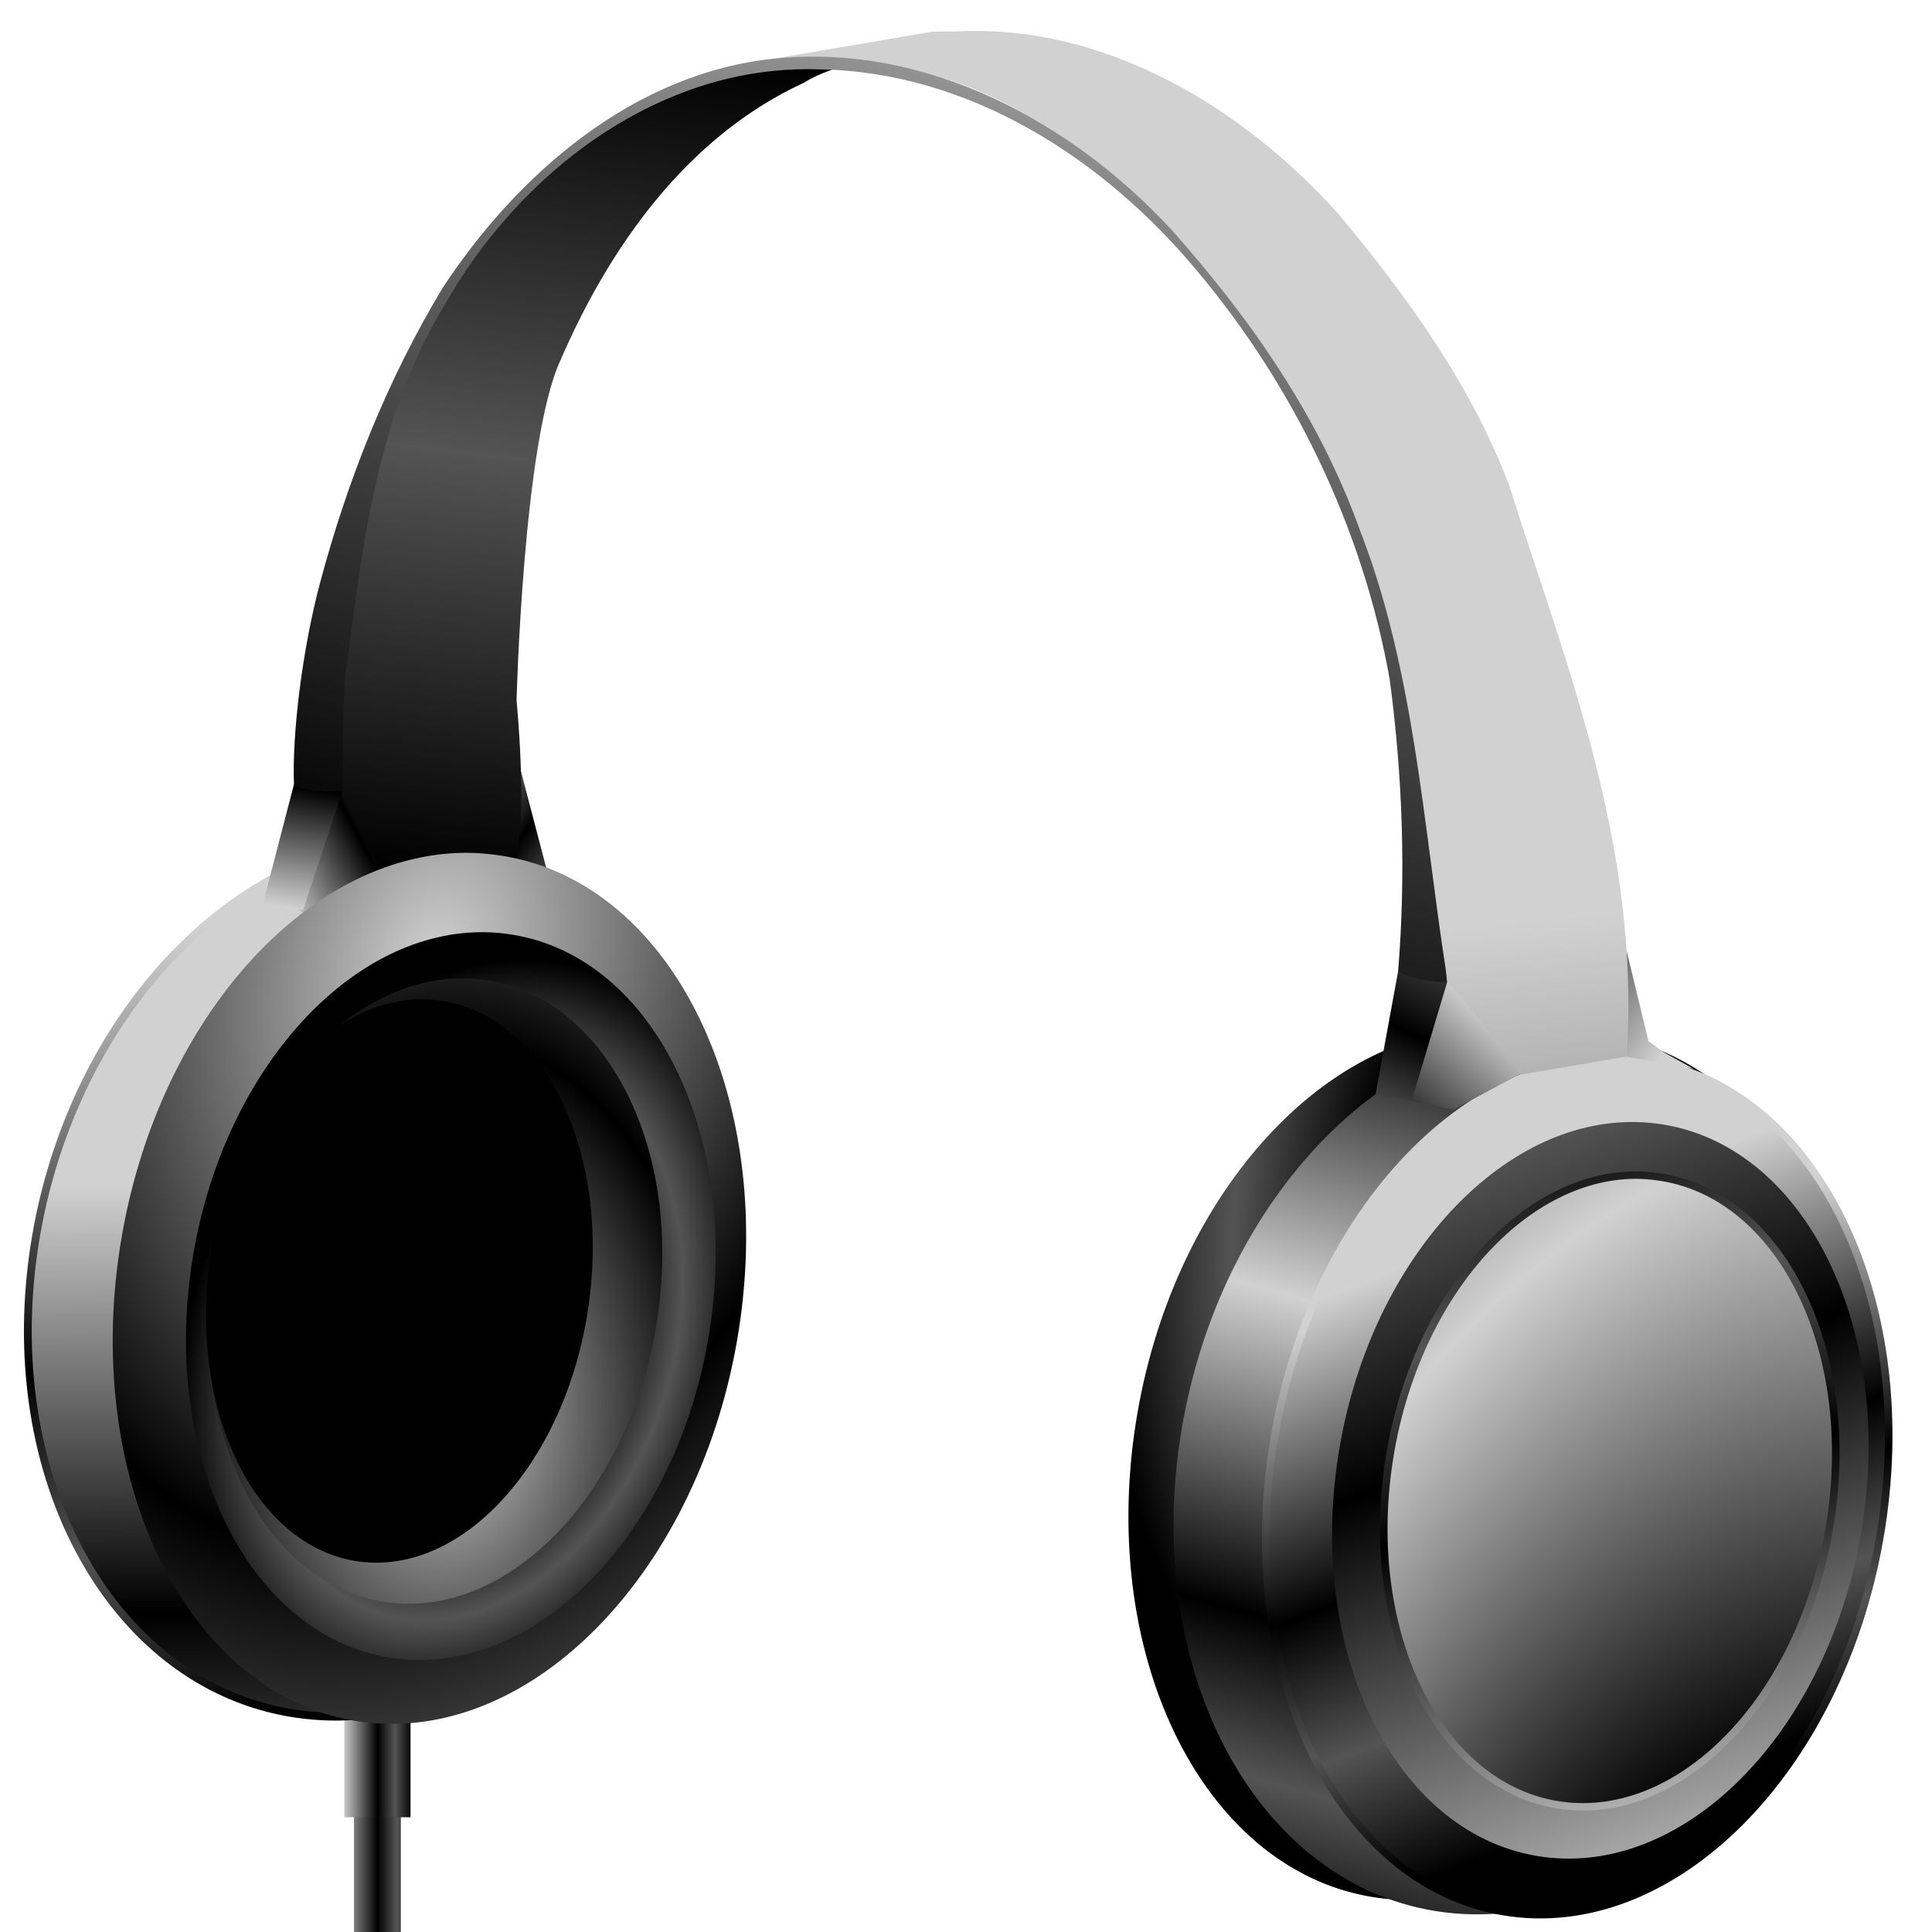 <?xml version="1.0"?>
<svg xmlns:rdf="http://www.w3.org/1999/02/22-rdf-syntax-ns#" xmlns="http://www.w3.org/2000/svg" xmlns:cc="http://creativecommons.org/ns#" xmlns:xlink="http://www.w3.org/1999/xlink" xmlns:dc="http://purl.org/dc/elements/1.1/" id="svg2" viewBox="0 0 248 248" version="1.1">
  <defs id="defs4">
    <linearGradient id="linearGradient14206">
      <stop id="stop14208" stop-color="#d1d1d1" offset="0"/>
      <stop id="stop24433" offset=".5"/>
      <stop id="stop24435" stop-color="#545454" offset=".75"/>
      <stop id="stop14210" offset="1"/>
    </linearGradient>
    <radialGradient id="radialGradient24257" cx="81.127" xlink:href="#linearGradient14206" gradientUnits="userSpaceOnUse" cy="455.95" r="25.759" gradientTransform="matrix(-2.368 .652 .965 3.378 -177.79 -1099.4)"/>
    <linearGradient id="linearGradient24261" x1="30.302" xlink:href="#linearGradient14206" gradientUnits="userSpaceOnUse" x2="59.496" gradientTransform="matrix(-1.565 .212 .21 1.383 87.019 -134.35)" y1="470.99" y2="517.19"/>
    <linearGradient id="linearGradient24263" x1="66.037" xlink:href="#linearGradient14206" gradientUnits="userSpaceOnUse" x2="2.817" gradientTransform="matrix(-1.348 .182 .181 1.19 82.171 -40.258)" y1="537.78" y2="437.95"/>
    <radialGradient id="radialGradient24287" cx="68.311" xlink:href="#linearGradient14206" gradientUnits="userSpaceOnUse" cy="455.41" r="25.759" gradientTransform="matrix(4.141 1.109 -1.688 5.784 541.55 -2586.4)"/>
    <radialGradient id="radialGradient24289" cx="74.596" xlink:href="#linearGradient14206" gradientUnits="userSpaceOnUse" cy="476.91" r="25.759" gradientTransform="matrix(1.325 .348 -.54 1.851 218.69 -737.11)"/>
    <linearGradient id="linearGradient24303" x1="82.572" xlink:href="#linearGradient14206" gradientUnits="userSpaceOnUse" x2="110.67" gradientTransform="matrix(-.969 0 0 .949 304.83 30.5)" y1="475.95" y2="507.46"/>
    <linearGradient id="linearGradient24306" x1="106.39" xlink:href="#linearGradient14206" gradientUnits="userSpaceOnUse" x2="82.201" gradientTransform="matrix(-.985 0 0 1 305.31 0)" y1="508.03" y2="456.74"/>
    <linearGradient id="linearGradient24309" x1="245.69" xlink:href="#linearGradient14206" gradientUnits="userSpaceOnUse" x2="274.4" gradientTransform="matrix(.968 0 0 .949 2.322 30.5)" y1="459.06" y2="746.98"/>
    <linearGradient id="linearGradient24312" x1="58.157" xlink:href="#linearGradient14206" gradientUnits="userSpaceOnUse" x2="96.423" gradientTransform="matrix(-.985 0 0 1 305.19 0)" y1="478.83" y2="451.61"/>
    <linearGradient id="linearGradient24315" x1="177.13" xlink:href="#linearGradient14206" gradientUnits="userSpaceOnUse" x2="76.933" gradientTransform="matrix(.969 0 0 .949 2.2 30.5)" y1="297.76" y2="637.04"/>
    <linearGradient id="linearGradient24318" x1="242.85" xlink:href="#linearGradient14206" gradientUnits="userSpaceOnUse" x2="237.18" gradientTransform="matrix(-.969 0 0 .949 304.83 30.5)" y1="459.03" y2="426.79"/>
    <linearGradient id="linearGradient24321" x1="243.83" xlink:href="#linearGradient14206" gradientUnits="userSpaceOnUse" x2="221.34" gradientTransform="matrix(-.985 0 0 1 305.31 0)" y1="462.28" y2="449.76"/>
    <linearGradient id="linearGradient24324" x1="86.071" xlink:href="#linearGradient14206" gradientUnits="userSpaceOnUse" x2="113.44" gradientTransform="matrix(.969 0 0 .949 2.2 30.5)" y1="570.32" y2="341.91"/>
    <linearGradient id="linearGradient24327" x1="219.15" xlink:href="#linearGradient14206" gradientUnits="userSpaceOnUse" x2="197.03" gradientTransform="matrix(-.985 0 0 1 305.31 0)" y1="444.74" y2="460.7"/>
    <linearGradient id="linearGradient24331" x1="71.49" xlink:href="#linearGradient14206" gradientUnits="userSpaceOnUse" x2="84.076" gradientTransform="matrix(1.701 .206 -.229 1.344 64.963 -139.46)" y1="465.81" y2="545.55"/>
    <linearGradient id="linearGradient24337" x1="90.63" xlink:href="#linearGradient14206" spreadMethod="reflect" gradientUnits="userSpaceOnUse" x2="80.783" gradientTransform="matrix(1.677 .208 -.225 1.356 211.59 -120.25)" y1="467.31" y2="525.14"/>
    <linearGradient id="linearGradient24393" x1="-79.526" xlink:href="#linearGradient14206" spreadMethod="reflect" gradientUnits="userSpaceOnUse" x2="-60.117" gradientTransform="matrix(.518 0 0 1.86 105.83 284.66)" y1="160.14" y2="160.14"/>
    <linearGradient id="linearGradient24395" x1="-75.996" xlink:href="#linearGradient14206" spreadMethod="reflect" gradientUnits="userSpaceOnUse" x2="-63.647" gradientTransform="matrix(.732 0 0 .521 120.79 492.13)" y1="160.14" y2="160.14"/>
    <radialGradient id="radialGradient24431" xlink:href="#linearGradient14206" spreadMethod="reflect" gradientUnits="userSpaceOnUse" cy="640.62" cx="-25.388" gradientTransform="matrix(2.231 0 0 5.236 88.921 -2535)" r="31.625"/>
    <radialGradient id="radialGradient3054" xlink:href="#linearGradient14206" gradientUnits="userSpaceOnUse" cy="485.9" cx="76.088" gradientTransform="matrix(2.63 0 -.079 3.705 -104.85 -1619.1)" r="25.759"/>
    <linearGradient id="linearGradient3824" x1="84.134" xlink:href="#linearGradient14206" gradientUnits="userSpaceOnUse" x2="63.138" y1="508.29" y2="579"/>
    <linearGradient id="linearGradient3832" x1="57.218" xlink:href="#linearGradient14206" gradientUnits="userSpaceOnUse" x2="82.471" y1="585.7" y2="489.43"/>
    <linearGradient id="linearGradient3840" x1="66.154" xlink:href="#linearGradient14206" gradientUnits="userSpaceOnUse" x2="91.738" y1="465.59" y2="561.07"/>
  </defs>
  <g id="layer1" transform="translate(-30.515 -349.26)">
    <g id="g24389" transform="matrix(.985 0 0 1 10.353 0)">
      <path id="rect24375" style="color:#000000" fill="url(#linearGradient24393)" d="m66.598 557.95h6.107v49.157h-6.107z"/>
      <path id="rect24385" style="color:#000000" fill="url(#linearGradient24395)" d="m65.335 568.75h8.632v13.781h-8.632z"/>
    </g>
    <path id="path24109" style="color:#000000" transform="matrix(-.975 0 0 .949 305.11 30.5)" fill="url(#radialGradient24257)" d="m86.452 475.06c-1.408-0.014-2.804 0.09-4.219 0.281-22.628 3.065-37.013 31.801-32.094 64.188 4.919 32.386 27.278 56.159 49.906 53.094 22.628-3.065 36.981-31.832 32.062-64.219-4.611-30.362-24.54-53.139-45.656-53.344z"/>
    <path id="path14204" style="color:#000000" fill="url(#linearGradient24337)" d="m268.56 543.57c-5.185 31.214-28.727 54.124-52.581 51.169-23.855-2.954-38.989-30.654-33.803-61.868 5.185-31.214 28.727-54.124 52.581-51.169 23.855 2.954 38.989 30.654 33.803 61.868z"/>
    <path id="path14202" style="color:#000000" d="m33.845 542.45c4.84 31.825 26.811 55.182 49.075 52.17 22.264-3.012 36.389-31.253 31.549-63.078-4.84-31.825-26.811-55.182-49.075-52.17-22.264 3.012-36.389 31.253-31.549 63.078z" transform="matrix(-.969 0 0 .949 304.83 30.5)" stroke="url(#linearGradient3824)" fill="url(#linearGradient24261)"/>
    <path id="path14200" style="color:#000000" transform="matrix(-.969 0 0 .949 304.83 30.5)" fill="url(#linearGradient24263)" d="m67.125 487.66c-1.193-0.011-2.395 0.057-3.594 0.219-19.174 2.592-31.324 26.895-27.156 54.281 4.168 27.387 23.076 47.498 42.25 44.906 19.174-2.592 31.356-26.895 27.188-54.281-3.908-25.675-20.794-44.952-38.688-45.125z"/>
    <path id="path14198" style="color:#000000" d="m66.531 494.84c-1.005-0.01-2.022 0.08-3.031 0.219-16.156 2.223-26.418 23.046-22.906 46.531s19.469 40.723 35.625 38.5c16.156-2.223 26.387-23.077 22.875-46.562-3.292-22.017-17.485-38.539-32.562-38.688z" transform="matrix(-.969 0 0 .949 304.83 30.5)" stroke="url(#linearGradient3832)" fill="url(#radialGradient24431)"/>
    <path id="path14194" style="color:#000000" fill="url(#linearGradient24331)" stroke="url(#linearGradient3840)" d="m122.77 518.64c-5.261 30.945-29.148 53.657-53.351 50.728-24.204-2.929-39.56-30.389-34.298-61.334 5.261-30.945 29.148-53.657 53.351-50.728 24.204 2.929 39.56 30.389 34.298 61.334z"/>
    <path id="path11211" stroke-width="0" fill="#a7a7a7" d="m71.38 466.08-5.276 0.948 10.84-1.843z"/>
    <path id="path11227" stroke-width="0" fill="url(#linearGradient24327)" d="m97.045 446.96-2.2 16.567 8.079 1.455-2.263-4.206z"/>
    <path id="path11229" stroke-width="0" fill="url(#linearGradient24324)" d="m150.12 354.95c-10.793 1.811-21.811 2.037-32.248 6.263-18.697 7.096-35.404 27.777-37.62 42.619-3.659 11.707-4.77 17.241-6.134 29.364-0.211 3.785-0.386 13.83-0.143 17.606 1.387 5.112 2.826 11.718 7.537 14.936 5.492 2.601 14.43 0.037 15.331-6.481 1.326-6.644-0.022-20.072-0.022-20.072s0.855-33.293 5.604-43.604c6.295-14.568 16.199-28.716 31.198-35.662 4.401-2.68 9.683-3.064 14.562-4.495 0.645-0.158 1.291-0.316 1.936-0.474z"/>
    <path id="path11307" stroke-width="0" fill="url(#linearGradient24321)" d="m68.965 466.09 4.812 3.848 8.08-4.202-7.816-15.119z"/>
    <path id="path11281" stroke-width="0" fill="url(#linearGradient24318)" d="m68.25 449.94-4.035 15.518 5.195 0.632 5.076-15.421z"/>
    <path id="path11539" stroke-width="0" fill="url(#linearGradient24312)" d="m239.3 484.9 8.586 1.538-3.821-2.119-1.939-1.404-2.831-11.691z"/>
    <path id="path11417" stroke-width="0" fill="url(#linearGradient24309)" d="m150.1 353.34c-6.719 1.147-13.437 2.293-20.156 3.44 11.08-0.768 22.325 1.488 31.944 7.011 17.692 9.743 29.644 26.691 39.064 43.822 8.661 17.211 10.809 35.418 13.497 55.402 0.808 6.966 1.53 10.507 1.822 12.353 2.751 3.501 6.557 8.361 9.309 11.861l13.74-2.343c1.809-27.058-7.821-50.314-15.069-73.296-4.844-12.838-13.056-24.22-21.834-34.754-12.282-13.743-30.008-24.558-49.244-23.539-1.024 0.004-2.049 0.016-3.073 0.042z"/>
    <path id="path11601" stroke-width="0" fill="url(#linearGradient24303)" d="m217.09 491.69 8.839-4.71-9.702-11.865-4.88 15.411z"/>
    <path id="path14192" style="color:#000000" transform="translate(30.515 349.26)" fill="url(#radialGradient24287)" d="m59.656 109.47c-20.47 0.19-39.779 21.81-44.25 50.62-4.768 30.74 9.127 58.03 31.063 60.94 21.935 2.91 43.606-19.64 48.375-50.37 4.768-30.74-9.158-58-31.094-60.91-1.371-0.18-2.729-0.29-4.094-0.28z"/>
    <path id="path14186" style="color:#000000" transform="translate(30.515 349.26)" fill="url(#radialGradient24289)" d="m61.656 119.66c-17.119 0.16-33.261 18.23-37 42.31-3.987 25.68 7.656 48.47 26 50.91 18.345 2.43 36.45-16.41 40.438-42.1 3.987-25.68-7.656-48.47-26-50.9-1.147-0.16-2.296-0.23-3.438-0.22z"/>
    <path id="path14184" style="color:#000000" transform="translate(30.515 349.26)" fill="url(#radialGradient3054)" d="m59.125 125.59c-14.656 0.14-28.456 15.66-31.656 36.35-3.414 22.06 6.544 41.66 22.25 43.75s31.211-14.13 34.625-36.19-6.544-41.63-22.25-43.72c-0.982-0.13-1.992-0.2-2.969-0.19z"/>
    <path id="path14182" style="color:#000000" transform="matrix(.969 0 0 .949 2.2 30.5)" d="m84.969 471.06c-12.899 0.132-25.058 14.893-27.875 34.531-3.005 20.947 5.771 39.517 19.594 41.5 13.822 1.983 27.464-13.396 30.469-34.344 3.005-20.947-5.772-39.517-19.594-41.5-0.864-0.124-1.734-0.196-2.594-0.188z"/>
    <path id="path11581" stroke-width="0" fill="url(#linearGradient24306)" d="m211.73 490.53 4.542-15.178-6.291-1.396-2.886 15.742z"/>
    <path id="path11301" stroke-width="0" fill="url(#linearGradient24315)" d="m129.95 356.78c-18.181 1.854-33.05 14.888-42.599 29.408-7.115 11.8-12.225 24.683-15.756 37.901-2.252 8.434-3.61 19.336-3.343 25.975 2.977 1.182 6.236 0.73 6.236 0.73s-0.078-11.529 0.422-15.3c2.127-16.044 3.928-32.688 12.561-46.885 9.573-17.048 27.565-31.155 48.205-30.442 19.241 0.287 36.462 11.465 48.33 25.657 12.681 15.042 21.477 33.391 24.891 52.612 1.665 12.417 2.103 25.031 1.086 37.517 2.324 1.335 6.291 1.396 6.291 1.396s-0.113-1.221-0.206-1.827c-2.902-18.866-4.026-38.194-10.97-56.204-5.128-14.279-13.949-27.045-24.041-38.393-12.823-13.933-31.445-24.142-51.106-22.144z"/>
  </g>
</svg>
